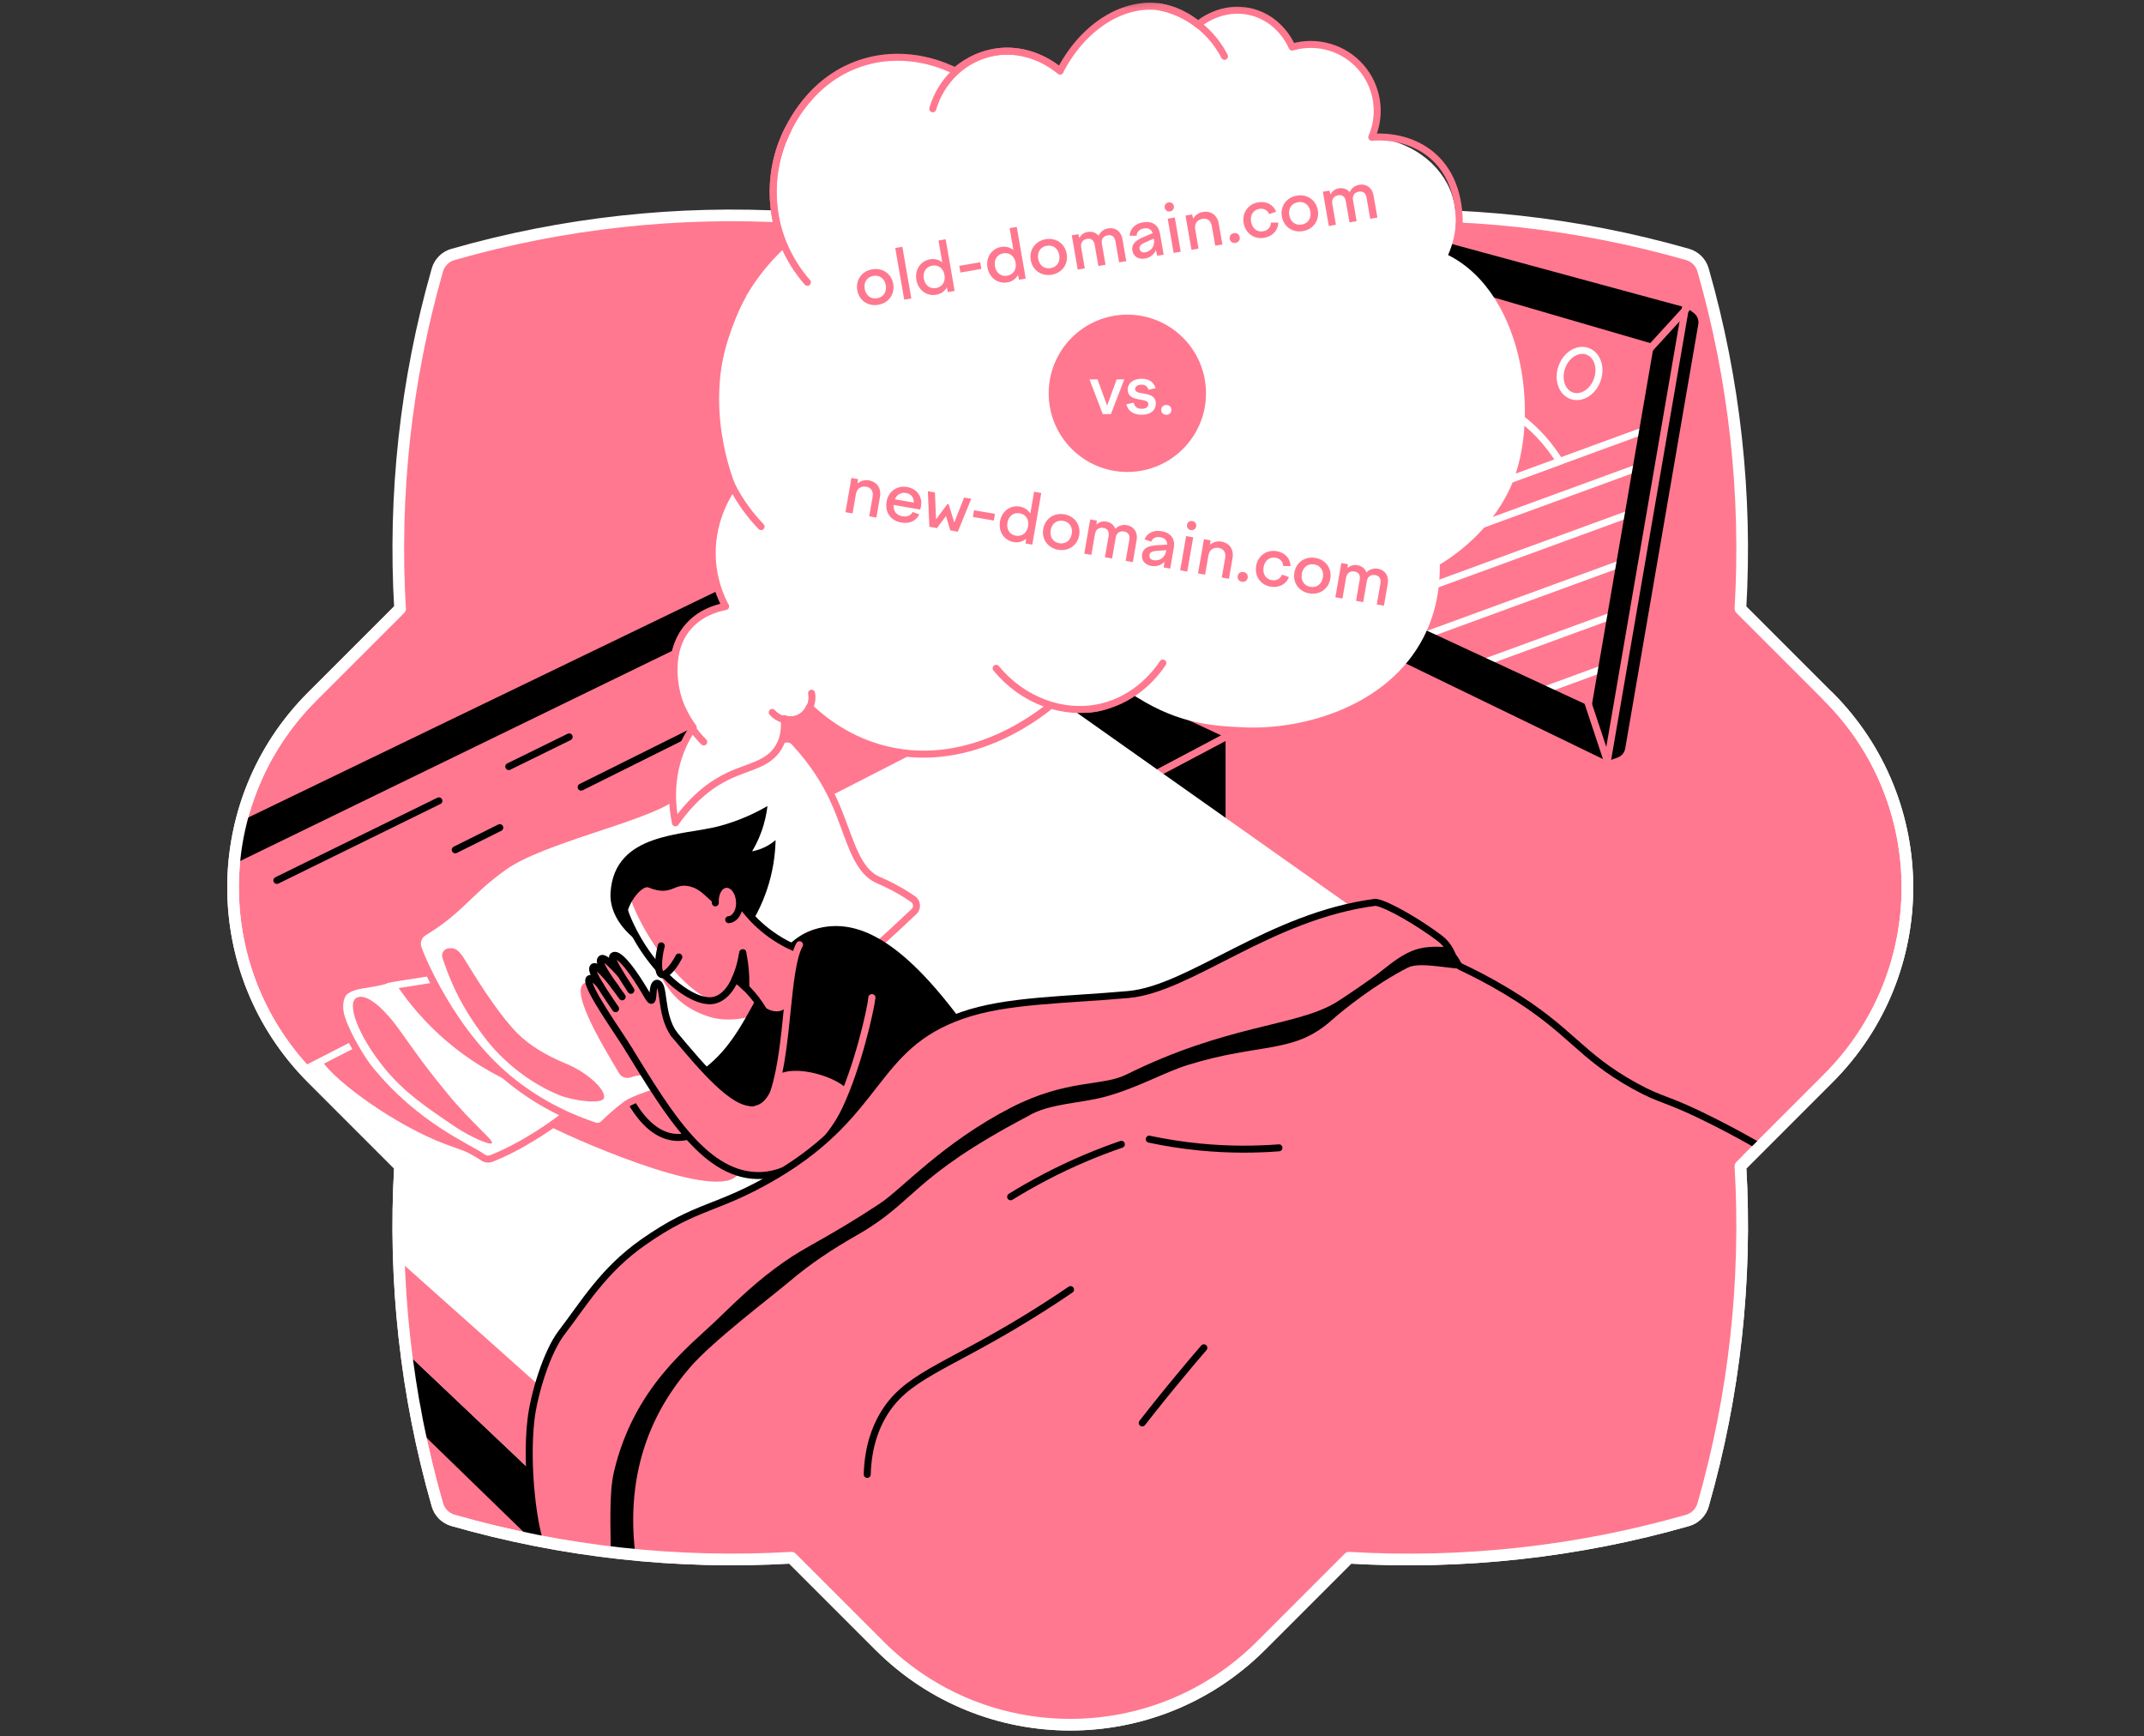 <svg width="368" height="298" viewBox="0 0 368 298" fill="none" xmlns="http://www.w3.org/2000/svg">
<rect x="0" y="0" width="368" height="298" fill="#333333" stroke="none"/>
<path d="M298.729 104.459C299.875 84.937 297.742 65.26 292.317 46.324C291.954 45.048 290.939 44.033 289.666 43.669C270.73 38.245 251.053 36.115 231.531 37.261L216.441 22.17C198.357 4.087 176.213 17.313 158.13 35.396L135.859 37.264C116.34 36.119 96.66 38.252 77.724 43.677C76.448 44.04 75.439 45.051 75.073 46.327C69.648 65.264 67.515 84.941 68.664 104.462L53.567 119.556C35.487 137.64 35.487 166.961 53.567 185.044L68.664 200.142C67.515 219.664 69.648 239.337 75.073 258.27C75.436 259.546 76.448 260.557 77.724 260.924C96.664 266.349 116.34 268.482 135.859 267.336L150.956 282.43C169.043 300.517 198.361 300.517 216.444 282.43L231.535 267.34C251.056 268.489 270.733 266.356 289.67 260.935C290.946 260.572 291.957 259.556 292.32 258.284C297.745 239.344 299.878 219.667 298.732 200.146L313.827 185.048C331.914 166.964 331.914 137.643 313.827 119.56L298.732 104.466L298.729 104.459Z" fill="#FF788F" stroke="white" stroke-width="2" stroke-linecap="round" stroke-linejoin="round"/>
<mask id="mask0_8992_6779" style="mask-type:luminance" maskUnits="userSpaceOnUse" x="40" y="0" width="288" height="296">
<path d="M298.729 104.46C299.875 84.938 297.742 65.261 292.317 46.325C291.954 45.049 290.939 44.034 289.666 43.67C278.503 40.473 266.852 39.969 255.586 37.509C247.5 35.743 254.444 19.172 246.52 20.888L245.441 13.259C227.357 -4.824 188.374 -3.342 135.594 11.244L125.95 26.786C122.83 26.602 129.609 36.984 126.486 36.969C110.063 36.888 93.629 39.123 77.717 43.681C76.441 44.044 75.433 45.056 75.066 46.332C69.641 65.268 67.508 84.945 68.658 104.467L53.56 119.561C35.48 137.644 35.48 166.965 53.56 185.049L68.658 200.147C67.508 219.668 69.641 239.341 75.066 258.274C75.429 259.55 76.441 260.562 77.717 260.929C96.657 266.354 116.334 268.486 135.852 267.341L150.949 282.435C169.036 300.522 198.354 300.522 216.437 282.435L231.528 267.344C251.05 268.493 270.726 266.361 289.663 260.939C290.939 260.576 291.951 259.561 292.314 258.288C297.739 239.348 299.871 219.672 298.726 200.15L313.82 185.052C331.907 166.969 331.907 137.648 313.82 119.564L298.726 104.47L298.729 104.46Z" fill="white"/>
</mask>
<g mask="url(#mask0_8992_6779)">
<path d="M144.865 136.093L176.432 144.461L210.956 126.177L186.475 114.756L144.865 136.093Z" fill="black" stroke="#FF788F" stroke-width="1.2" stroke-linecap="round" stroke-linejoin="round"/>
<path d="M210.956 126.178V151.096L176.432 144.462L210.956 126.178Z" fill="black" stroke="#FF788F" stroke-width="1.2" stroke-linecap="round" stroke-linejoin="round"/>
<path d="M87.326 131.557L97.693 126.467" stroke="black" stroke-width="1.2" stroke-linecap="round" stroke-linejoin="round"/>
<path d="M47.522 151.096L75.334 137.443" stroke="black" stroke-width="1.2" stroke-linecap="round" stroke-linejoin="round"/>
<path d="M99.745 135.088L118.984 125.504" stroke="black" stroke-width="1.2" stroke-linecap="round" stroke-linejoin="round"/>
<path d="M78.136 145.848L85.785 142.041" stroke="black" stroke-width="1.2" stroke-linecap="round" stroke-linejoin="round"/>
<path d="M49.298 221.142L47.522 203.115L205.802 344.698L187.641 357.053L50.691 224.029C49.901 223.261 49.407 222.239 49.298 221.142Z" fill="black" stroke="black" stroke-width="1.2" stroke-linecap="round" stroke-linejoin="round"/>
<path d="M208.485 350.63L50.204 209.047L51.981 227.074C52.09 228.17 52.584 229.192 53.373 229.961L57.473 233.944C58.002 234.455 58.84 234.445 59.355 233.919L61.826 231.381L206.959 351.673L208.488 350.633L208.485 350.63Z" fill="black" stroke="black" stroke-width="1.2" stroke-linecap="round" stroke-linejoin="round"/>
<path d="M217.199 371.826C216.201 370.881 44.522 208.254 44.522 208.254L42.093 191.983C41.828 190.213 42.724 188.472 44.314 187.654L178.719 118.732L354.932 243.24C354.932 243.24 218.193 372.771 217.199 371.826Z" fill="white"/>
<path d="M76.508 196.383C78.7 197.197 80.53 197.86 81.802 198.314C76.536 191.053 71.269 183.795 66.003 176.533L55.245 182.05C57.596 185.663 68.002 193.224 76.504 196.383H76.508Z" fill="#FF788F"/>
<path d="M45.054 207.732L42.093 191.983C41.828 190.213 42.724 188.472 44.314 187.654L178.719 118.732L354.932 243.24C354.932 243.24 218.193 372.771 217.199 371.826" stroke="white" stroke-width="1.2" stroke-linecap="round" stroke-linejoin="round"/>
<path d="M-3.168 163.077L0.744 166.786L172.357 83.317L169.121 79.869L-3.168 163.077Z" fill="black" stroke="black" stroke-width="1.2" stroke-linecap="round" stroke-linejoin="round"/>
<path d="M59.51 170.688C57.243 173.543 61.939 180.953 63.877 183.339C71.862 193.177 80.283 196.791 82.899 198.641C83.332 198.948 83.889 199.001 84.379 198.8C86.832 197.809 89.163 196.632 92.303 194.658C95.293 192.779 97.764 190.823 99.745 189.05C94.21 180.998 88.676 172.944 83.145 164.893C78.305 166.969 74.424 167.734 71.689 168.033C70.304 168.185 68.337 168.315 65.629 169.013C63.06 169.676 60.924 169.5 59.514 170.688H59.51Z" fill="white"/>
<path d="M58.678 169.924C56.087 171.954 61.484 181.063 63.423 183.449C71.407 193.288 80.283 196.795 82.899 198.646C83.332 198.952 83.889 199.005 84.379 198.804C86.833 197.814 89.163 196.637 92.303 194.662C95.293 192.784 97.764 190.827 99.745 189.054" stroke="#FF788F" stroke-width="1.2" stroke-linecap="round" stroke-linejoin="round"/>
<path d="M84.418 196.192C84.806 195.695 81.136 192.974 76.786 187.662C72.535 182.466 71.767 181.214 68.33 176.438C66.61 174.048 63.285 170.34 61.29 171.196C59.359 172.025 61.424 177.71 66.01 183.34C69.398 187.499 73.163 190.034 78.32 193.506C80.304 194.842 84.066 196.647 84.422 196.189L84.418 196.192Z" fill="#FF788F"/>
<path d="M71.686 168.034C70.692 168.143 69.394 168.246 67.741 168.549C69.493 171.228 71.968 174.418 75.383 177.552C80.248 182.014 85.12 184.612 88.532 186.1C84.968 179.667 81.408 173.23 77.844 166.797C75.405 167.502 73.335 167.854 71.686 168.034Z" fill="#FF788F"/>
<path d="M66.684 169.293C67.854 169.018 68.178 169.032 72.38 168.351C75.038 167.921 76.367 167.706 77.156 167.537C78.87 167.167 81.309 166.494 84.2 165.172" stroke="white" stroke-width="1.2" stroke-linecap="round" stroke-linejoin="round"/>
<path d="M97.136 191.285L94.344 193.312C100.393 196.347 125.34 207.123 126.94 200.891C122.255 193.643 117.574 186.396 112.889 179.148L97.14 191.285H97.136Z" fill="#FF788F"/>
<path d="M105.691 183.34C112.061 200.951 120.553 193.855 121.152 193.506C118.41 188.225 116.986 185.458 114.243 180.178H104.63L105.691 183.34Z" fill="#FF788F" stroke="black" stroke-width="1.2" stroke-linecap="round" stroke-linejoin="round"/>
<path d="M116.517 186.29C115.131 187.087 108.931 188.412 107.341 189.632C105.61 190.957 104.158 192.286 102.963 193.509C99.036 192.3 93.558 190.062 88.077 185.754C78.02 177.851 73.924 167.681 72.313 162.496C72.084 161.756 72.369 160.935 73.032 160.529C79.652 156.5 80.72 153.592 86.896 149.217C93.262 144.709 110.112 141.18 115.47 137.592C119.911 134.62 126.563 130.552 135.485 126.467C139.444 130.478 141.664 134.264 142.972 137.063C145.746 142.992 146.596 149.112 150.621 150.976C151.147 151.22 152.624 151.805 154.626 152.979C156.177 153.884 157.368 154.752 158.13 155.333C156.336 156.849 154.503 158.358 152.627 159.859C139.01 170.745 129.894 179.18 116.52 186.29H116.517Z" fill="white"/>
<path d="M103.651 188.473C104.127 187.176 100.993 184.13 97.129 182.537C93.635 181.094 90.891 179.39 88.898 177.425C86.3 174.866 83.022 170.026 80.269 165.49C79.233 163.784 78.584 162.663 77.305 162.74C77.216 162.747 77.128 162.751 77.044 162.754C76.243 162.789 75.694 163.59 75.94 164.355C78.112 171.052 80.992 175.162 83.216 178.099C86.336 182.216 91.13 186.03 96.146 188.004C98.416 188.896 103.252 189.559 103.651 188.473Z" fill="#FF788F"/>
<path d="M115.474 137.593C119.732 134.741 126.024 130.884 134.403 126.972C135.059 126.665 135.841 126.824 136.335 127.352C139.768 131.032 141.763 134.473 142.976 137.064C145.75 142.993 146.6 149.112 150.625 150.977C151.15 151.22 152.627 151.805 154.63 152.979C155.419 153.441 156.121 153.896 156.713 154.305C157.446 154.809 157.52 155.863 156.865 156.462C154.855 158.306 151.954 161.122 150.442 162.331" stroke="#FF788F" stroke-width="1.2" stroke-linecap="round" stroke-linejoin="round"/>
<path d="M114.546 186.607C113.161 187.403 108.931 188.411 107.341 189.627C105.892 190.738 104.637 191.852 103.562 192.906C103.182 193.279 102.625 193.403 102.113 193.237C98.264 191.975 93.174 189.758 88.073 185.75C77.879 177.738 72.098 164.536 70.533 159.418" stroke="#FF788F" stroke-width="1.2" stroke-linecap="round" stroke-linejoin="round"/>
<path d="M115.903 258.635L60.853 209.527L47.916 211.505L112.205 272.365L115.903 258.635Z" fill="#FF788F"/>
<path d="M102.202 169.292L101.074 168.559C96.706 168.559 103.657 179.775 106.252 184.182C106.657 184.872 107.496 185.172 108.25 184.901C110.556 184.076 111.779 184.992 113.468 183.878L102.205 169.292H102.202Z" fill="#FF788F"/>
<path d="M129.609 174.258C125.957 175.355 123.303 174.97 121.889 174.54C118.702 173.571 115.65 171.745 113.566 167.779C114.427 164.839 114.613 164.205 115.473 161.265L126.225 160.482L132.989 165.893L129.612 174.262L129.609 174.258Z" fill="#FF788F"/>
<path d="M281.291 74.209C272.306 77.494 263.324 80.78 254.339 84.069C242.872 88.263 231.405 92.458 219.938 96.653" stroke="white" stroke-width="1.2" stroke-linecap="round" stroke-linejoin="round"/>
<path d="M283.145 79.508C274.16 82.793 265.178 86.079 256.193 89.367C244.726 93.562 233.259 97.757 221.792 101.952" stroke="white" stroke-width="1.2" stroke-linecap="round" stroke-linejoin="round"/>
<path d="M285.045 86.211C276.06 89.496 267.078 92.782 258.093 96.07C249.499 99.215 240.908 102.356 232.314 105.5" stroke="white" stroke-width="1.2" stroke-linecap="round" stroke-linejoin="round"/>
<path d="M283.145 94.93C274.16 98.215 269.732 99.837 260.747 103.122C254.166 105.529 247.585 107.937 241.007 110.341" stroke="white" stroke-width="1.2" stroke-linecap="round" stroke-linejoin="round"/>
<path d="M281.291 103.979C272.306 107.264 260.701 111.508 249.234 115.703" stroke="white" stroke-width="1.2" stroke-linecap="round" stroke-linejoin="round"/>
<path d="M278.39 113.553C272.669 115.647 266.243 117.994 259.647 120.409" stroke="white" stroke-width="1.2" stroke-linecap="round" stroke-linejoin="round"/>
<path d="M267.695 79.179C266.919 77.899 261.431 69.154 252.604 68.498C242.561 67.754 231.285 77.709 229.854 93.018C242.466 88.404 255.082 83.79 267.695 79.179Z" stroke="white" stroke-width="1.2" stroke-linecap="round" stroke-linejoin="round"/>
<path d="M274.165 65.169C274.907 63.059 274.142 60.869 272.458 60.277C270.774 59.685 268.807 60.916 268.066 63.026C267.324 65.137 268.089 67.327 269.773 67.919C271.457 68.511 273.424 67.28 274.165 65.169Z" stroke="white" stroke-width="1.2" stroke-linecap="round" stroke-linejoin="round"/>
<path d="M204.488 29.744L191.649 89.793L275.891 130.637L277.653 130.01C278.333 129.766 278.83 129.178 278.954 128.462L291.496 55.66C291.623 54.93 291.334 54.19 290.745 53.735L289.585 52.84L204.488 29.74V29.744ZM273.173 121.338L199.845 87.329L210.459 37.672L283.896 59.069L273.169 121.335L273.173 121.338Z" fill="black"/>
<path d="M289.585 51.145L275.51 132.855" stroke="#FF788F" stroke-width="1.2" stroke-linecap="round" stroke-linejoin="round"/>
<path d="M271.936 118.732L275.891 130.64" stroke="#FF788F" stroke-width="1.2" stroke-linecap="round" stroke-linejoin="round"/>
<path d="M282.546 60.548L289.585 52.846" stroke="#FF788F" stroke-width="1.2" stroke-linecap="round" stroke-linejoin="round"/>
<path d="M124.533 104.072C123.666 102.426 122.488 99.641 122.277 96.032C121.917 89.838 124.646 85.284 125.724 83.669C124.459 80.423 119.866 67.514 125.812 53.964C128.269 48.366 131.738 44.461 134.375 42.011C133.716 40.294 130.846 32.285 134.657 23.518C135.39 21.834 139.102 13.292 148.545 10.596C156.047 8.452 162.349 11.375 163.967 12.185C164.961 11.318 167.549 9.298 171.416 8.861C177.147 8.216 181.219 11.562 181.952 12.185C185.773 4.751 192.52 0.377 198.83 1.156C200.233 1.328 202.82 1.906 205.63 4.215C205.993 3.905 209.74 0.81 214.749 2.037C219.698 3.25 221.602 7.628 221.792 8.082C226.047 6.838 230.657 8.181 233.573 11.509C236.47 14.815 237.203 19.521 235.451 23.561C241.969 24.065 247.415 28.002 249.238 33.491C250.814 38.235 249.125 42.476 248.55 43.766C262 50.5 264.708 73.271 258.73 84.741C255.473 90.984 250.576 94.777 247.129 96.895C247.178 100.188 246.72 104.77 244.33 109.402C238.302 121.074 223.984 125.286 213.5 124.831C207.159 124.556 201.5 124 193.694 118.729C193.017 119.371 190.751 121.352 187.211 121.673C184.219 121.944 181.963 120.876 181.092 120.404C179.724 121.624 167.214 132.417 151.965 128.621C145.708 127.063 141.354 123.64 138.929 121.334C138.848 121.539 138.326 122.797 136.93 123.312C135.838 123.717 134.879 123.418 134.604 123.323C134.724 124.676 134.664 126.541 133.645 128.24C131.897 131.162 128.583 131.501 125.143 133.108C122.517 134.335 119.147 136.612 115.935 141.219C115.421 138.752 114.821 134.003 116.848 128.86C117.476 127.267 118.237 125.928 118.992 124.831C114.762 119.029 114.49 112.032 117.871 107.848C119.968 105.257 122.95 104.386 124.529 104.069L124.533 104.072Z" fill="white"/>
<path d="M193.694 118.733C193.017 119.375 190.751 121.356 187.211 121.676C184.219 121.948 181.963 120.88 181.092 120.407C179.724 121.627 167.214 132.421 151.965 128.624C145.708 127.066 141.354 123.643 138.929 121.338C138.848 121.542 138.326 122.801 136.93 123.316C135.838 123.721 134.879 123.421 134.604 123.326C134.724 124.68 134.664 126.544 133.645 128.244C131.897 131.166 128.583 131.504 125.143 133.112C122.517 134.338 119.147 136.615 115.935 141.223C115.421 138.755 114.821 134.007 116.848 128.864C117.476 127.271 118.237 125.931 118.992 124.835C114.762 119.033 114.49 112.035 117.871 107.851C119.968 105.26 122.95 104.39 124.529 104.072C123.662 102.426 122.485 99.641 122.273 96.032C121.914 89.838 124.642 85.284 125.721 83.669C124.455 80.423 119.862 67.514 125.809 53.964C128.266 48.366 131.735 44.461 134.371 42.011C133.712 40.294 130.843 32.285 134.653 23.518C135.386 21.834 139.098 13.292 148.542 10.596C156.043 8.452 162.346 11.375 163.964 12.185C164.958 11.318 167.545 9.298 171.412 8.861C177.144 8.216 181.215 11.562 181.949 12.185C185.77 4.751 192.517 0.377 198.826 1.156C200.229 1.328 202.817 1.906 205.626 4.215C205.989 3.905 209.736 0.81 214.745 2.037C219.695 3.25 221.598 7.628 221.788 8.082C226.043 6.838 230.654 8.181 233.569 11.509C236.467 14.815 237.2 19.521 235.448 23.561C242.389 23.035 250.923 26.906 250.461 39.402" stroke="#FF788F" stroke-width="1.2" stroke-linecap="round" stroke-linejoin="round"/>
<path d="M138.58 48.451C137.166 46.847 133.948 42.751 132.975 36.523C131.889 29.568 134.265 24.203 135.199 22.338" stroke="#FF788F" stroke-width="1.2" stroke-linecap="round" stroke-linejoin="round"/>
<path d="M160.101 18.669C161.528 13.776 165.455 10.057 170.302 9.042C176.668 7.709 181.416 11.714 181.956 12.186" stroke="#FF788F" stroke-width="1.2" stroke-linecap="round" stroke-linejoin="round"/>
<path d="M210.174 9.668C209.514 8.377 208.062 5.956 205.27 3.932C202.722 2.089 200.229 1.423 198.833 1.158" stroke="#FF788F" stroke-width="1.2" stroke-linecap="round" stroke-linejoin="round"/>
<path d="M130.632 90.374C128.827 88.495 127.015 86.13 125.552 83.211C118.167 68.463 126.349 52.755 127.473 50.672" stroke="#FF788F" stroke-width="1.2" stroke-linecap="round" stroke-linejoin="round"/>
<path d="M132.545 122.264C133.744 123.618 135.714 123.981 137.287 123.16C138.792 122.374 139.617 120.664 139.299 118.965" stroke="#FF788F" stroke-width="1.2" stroke-linecap="round" stroke-linejoin="round"/>
<path d="M170.975 114.693C175.522 120.217 182.484 122.826 188.949 121.359C195.333 119.914 198.759 115.053 199.595 113.791" fill="white"/>
<path d="M170.975 114.693C175.522 120.217 182.484 122.826 188.949 121.359C195.333 119.914 198.759 115.053 199.595 113.791" stroke="#FF788F" stroke-width="1.2" stroke-linecap="round" stroke-linejoin="round"/>
<path d="M120.79 127.33C119.337 125.881 117.215 123.29 116.288 119.522C115.946 118.13 114.321 111.534 118.491 107.163C120.606 104.946 123.271 104.29 124.533 104.068" stroke="#FF788F" stroke-width="1.2" stroke-linecap="round" stroke-linejoin="round"/>
<path d="M110.711 150.595C109.999 151.67 107.771 152.393 107.095 153.912C106.661 154.882 106.996 155.812 107.521 157.236C111.272 166.468 119.059 172.831 122.844 171.594C126.186 170.497 127.536 165.104 127.966 159.792C127.966 156.887 128.735 154.536 128.735 151.631L117.095 149.217L110.715 150.595H110.711Z" fill="#FF788F"/>
<path d="M120.49 183.654C125.876 179.811 128.157 174.052 131.294 168.806C132.21 167.273 133.462 164.922 135.327 162.218C136.849 160.745 138.362 159.944 139.733 159.511C147.83 156.969 156.424 162.571 167.736 179.015C161.246 185.247 155.239 191.218 148.75 197.447L140.505 189.012L132.284 193.217H127.279L120.493 183.647L120.49 183.654Z" fill="black"/>
<path d="M127.346 155.414C127.98 156.348 129.781 158.231 130.955 159.299C133.19 161.34 135.51 162.38 137.061 162.922C137.752 168.682 136.208 172.895 133.913 173.497C133.455 173.617 132.475 173.723 130.955 172.718C130.137 171.746 129.158 170.695 128.005 169.634C126.641 168.379 125.312 167.364 124.113 166.55C121.639 164.068 121.374 160.427 123.109 158.231C124.878 155.989 127.064 155.396 127.349 155.418L127.346 155.414Z" fill="#FF788F"/>
<path d="M122.196 171.724C116.27 169.334 109.34 158.907 107.835 152.918C107.525 153.214 107.26 153.538 107.095 153.916C106.661 154.885 106.996 155.816 107.521 157.24C111.071 165.978 118.23 172.14 122.199 171.728L122.196 171.724Z" fill="white"/>
<path d="M117.092 149.217L110.711 150.595C109.999 151.67 107.771 152.393 107.095 153.912C106.661 154.882 106.996 155.812 107.521 157.236C111.272 166.468 119.059 172.831 122.844 171.594C125.397 170.758 126.785 167.417 127.494 163.518" stroke="black" stroke-width="1.2" stroke-linecap="round" stroke-linejoin="round"/>
<path d="M129.404 157.688C130.138 156.404 130.885 154.857 131.519 153.049C132.736 149.591 133.074 146.474 133.123 144.173C132.697 144.543 132.087 144.994 131.287 145.382C130.441 145.794 129.669 145.995 129.094 146.101C129.612 145.23 130.166 144.151 130.638 142.875C131.28 141.145 131.583 139.572 131.731 138.328C129.894 139.396 127.022 140.849 123.285 141.821C117.243 143.39 105.505 142.875 104.8 153.102C104.447 158.209 109.375 161.481 109.805 161.766C109.044 160.257 108.286 158.745 107.525 157.236C107.983 154.353 110.405 151.949 111.265 152.298C115.653 154.074 115.562 151.092 118.953 152.298C121.018 153.031 122.601 155.812 123.514 155.217C124.857 155.343 125.538 155.58 126.881 155.707L129.408 157.691L129.404 157.688Z" fill="black"/>
<path d="M125.08 157.829C126.226 157.746 127.056 156.32 126.934 154.644C126.812 152.969 125.784 151.678 124.639 151.761C123.493 151.845 122.663 153.271 122.785 154.946C122.907 156.622 123.935 157.913 125.08 157.829Z" fill="#FF788F"/>
<path d="M122.781 154.953C122.657 153.278 123.489 151.851 124.635 151.77C125.78 151.685 126.806 152.975 126.93 154.653C127.007 155.7 126.711 156.648 126.196 157.233C125.89 157.586 125.506 157.804 125.075 157.836" stroke="black" stroke-width="1.2" stroke-linecap="round" stroke-linejoin="round"/>
<path d="M127.346 155.414C128.174 156.553 129.348 157.942 130.955 159.299C132.947 160.98 134.896 162.02 136.363 162.662" stroke="black" stroke-width="1.2" stroke-linecap="round" stroke-linejoin="round"/>
<path d="M105.657 173.11C102.544 168.845 101.286 166.462 101.832 165.965C102.378 165.468 104.01 167.481 107.549 171.682" fill="#FF788F"/>
<path d="M107.073 171.467C103.961 167.202 102.628 165.059 103.175 164.562C103.721 164.065 105.427 165.838 108.966 170.04" fill="#FF788F"/>
<path d="M137.227 162.133C133.427 170.551 135.443 189.3 129.281 189.811C125.94 190.09 120.292 183.019 115.054 176.716C112.587 178.034 110.447 178.866 107.979 180.184C114.804 191.281 121.308 202.188 130.748 201.74C140.755 201.268 147.915 187.675 149.113 170.427" fill="#FF788F"/>
<path d="M105.018 170.755C103.238 169.384 101.402 167.343 101.081 168.083C100.503 169.419 106.795 178.087 107.979 180.178L112.449 180.372C112.629 180.238 115.65 177.432 115.65 177.432C113.387 173.244 114.145 168.831 112.763 168.743C111.603 168.831 112.576 173.36 111.205 171.006C107.401 164.467 105.589 163.392 105.152 164.167C104.884 164.622 106.086 166.761 107.976 169.663" fill="#FF788F"/>
<path d="M107.979 180.181C114.804 191.278 121.308 202.184 130.748 201.737C140.755 201.264 149.874 186.752 151.076 169.504" stroke="black" stroke-width="1.2" stroke-linecap="round" stroke-linejoin="round"/>
<path d="M129.281 189.24C125.939 189.519 120.892 183.738 115.65 177.432" stroke="black" stroke-width="1.2" stroke-linecap="round" stroke-linejoin="round"/>
<path d="M115.65 177.432C113.232 174.002 114.145 168.831 112.763 168.743C111.603 168.831 112.576 173.36 111.205 171.006C107.401 164.467 105.589 163.392 105.152 164.167C104.884 164.622 106.4 167.054 108.29 169.959" stroke="black" stroke-width="1.2" stroke-linecap="round" stroke-linejoin="round"/>
<path d="M103.055 169.165C102.177 167.967 101.257 167.674 101.081 168.086C100.503 169.422 106.795 178.09 107.979 180.181" stroke="black" stroke-width="1.2" stroke-linecap="round" stroke-linejoin="round"/>
<path d="M105.656 173.109C102.702 168.784 101.285 166.461 101.832 165.964C102.272 165.562 103.608 166.778 105.691 169.538" stroke="black" stroke-width="1.2" stroke-linecap="round" stroke-linejoin="round"/>
<path d="M106.792 171.076C103.679 166.811 102.632 165.059 103.175 164.562C103.57 164.202 104.571 165.031 106.435 167.107" stroke="black" stroke-width="1.2" stroke-linecap="round" stroke-linejoin="round"/>
<path d="M133.124 184.718C136.197 182.299 144.33 185.028 145.62 187.256C146.501 184.834 147.368 181.968 148.031 178.707C148.651 175.658 148.969 172.866 149.117 170.424C149.169 166.624 147.097 163.257 143.935 161.935C140.787 160.62 137.53 161.548 137.227 162.133C135.016 166.44 135.69 168.153 133.124 184.721V184.718Z" fill="black"/>
<path d="M149.666 171.207C149.391 173.512 147.206 183.224 143.973 190.013C142.736 192.611 140.741 195.184 139.257 196.376" stroke="#FF788F" stroke-width="1.2" stroke-linecap="round" stroke-linejoin="round"/>
<path d="M137.227 162.133C134.904 166.437 135.394 179.264 132.87 187.256" stroke="#FF788F" stroke-width="1.2" stroke-linecap="round" stroke-linejoin="round"/>
<path d="M195.766 351.525L103.717 280.083L92.624 264.481C91.852 261.562 91.132 257.801 90.953 253.388C90.78 249.154 91.157 245.485 91.654 242.591C92.359 238.706 93.17 232.996 97.026 227.86C100.555 223.157 103.861 217.778 110.386 213.195C119.794 206.59 122.963 207.742 133.123 201.743C151.499 190.893 149.729 179.637 165.14 174.255C172.776 171.586 182.734 171.653 193.693 170.67C204.339 169.711 218.351 156.911 236.089 154.846L356.948 237.98L195.766 351.518V351.525Z" fill="#FF788F"/>
<path d="M109.512 269.814C106.435 252.739 112.473 241.603 118.371 234.747C122.343 230.133 132.125 222.786 135.573 219.871C139.084 216.903 142.686 214.485 147.138 211.947C157.294 206.159 156.311 202.151 176.442 191.551C180.055 189.341 185.604 189.373 189.89 188.167C195.516 186.588 199.873 184.011 203.877 182.77C216.409 178.889 222.017 180.958 228.574 175.086C230.445 173.411 236.061 168.892 241.659 166.055C243.89 164.923 249.798 166.562 251.116 166.143C250.933 165.529 250.552 164.56 249.724 163.629C249.301 163.157 248.867 162.812 248.501 162.561C243.4 162.184 241.556 163.051 236.921 166.784C235.61 167.838 230.516 171.335 229.081 172.174C222.232 176.171 210.543 175.868 193.313 184.423C189.171 186.482 183.171 185.15 173.59 190.06C161.845 196.081 154.717 204.114 151.076 206.515C142.168 212.395 138.453 213.826 134.512 216.607C129.993 219.794 127.074 222.621 122.911 226.632C118.297 231.077 108.751 238.148 105.367 252.654C104.489 256.419 104.835 262.51 104.835 267.029" fill="black"/>
<path d="M183.75 221.32C182.28 222.325 179.682 224.063 176.365 226.1C161.933 234.952 155.38 236.182 151.457 243.045C150.4 244.896 148.99 248.103 148.852 253.039" stroke="black" stroke-width="1.2" stroke-linecap="round" stroke-linejoin="round"/>
<path d="M206.631 231.311C205.369 232.773 203.5 234.97 201.273 237.684C198.572 240.976 196.764 243.31 196.059 244.202" stroke="black" stroke-width="1.2" stroke-linecap="round" stroke-linejoin="round"/>
<path d="M306.65 199.537C303.9 197.817 299.66 195.286 294.288 192.568C285.715 188.225 285.574 189.131 280.533 186.343C270.976 181.055 269.739 176.836 258.692 170.17C255.565 168.284 252.819 166.906 250.838 165.979C250.323 165.739 249.918 165.326 249.682 164.812L249.086 163.497C248.649 162.538 247.99 161.699 247.154 161.058C243.795 158.484 238.035 155.072 236.089 154.854C217.939 157.201 204.283 169.722 193.694 170.677C182.734 171.664 172.78 171.594 165.141 174.262C149.73 179.649 151.496 190.904 133.123 201.75C122.964 207.75 119.795 206.597 110.387 213.203C103.485 218.05 100.185 223.785 96.417 228.671C93.802 232.059 91.634 239.377 91.14 243.624C90.181 251.887 91.655 262.818 93.125 265.804" stroke="black" stroke-width="1.2" stroke-linecap="round" stroke-linejoin="round"/>
<path d="M197.257 195.504C199.866 196.061 202.76 196.537 205.908 196.847C211.005 197.347 215.598 197.291 219.521 196.991" stroke="black" stroke-width="1.2" stroke-linecap="round" stroke-linejoin="round"/>
<path d="M173.467 205.392C177.07 203.164 181.37 200.837 186.355 198.729C188.466 197.837 190.511 197.062 192.474 196.389" stroke="black" stroke-width="1.2" stroke-linecap="round" stroke-linejoin="round"/>
<path d="M127.49 163.516C127.74 164.732 127.938 166.121 127.998 167.661C128.022 168.303 128.022 168.916 128.005 169.501C127.755 169.251 127.48 168.994 127.184 168.733C126.852 168.444 126.531 168.183 126.221 167.947C126.397 167.615 126.57 167.249 126.729 166.854C127.226 165.606 127.423 164.446 127.49 163.519V163.516Z" fill="black" stroke="black" stroke-width="1.2" stroke-linecap="round" stroke-linejoin="round"/>
<path d="M131.135 173.554C130.656 172.722 130.021 171.766 129.193 170.783C128.16 169.556 127.113 168.629 126.221 167.945" stroke="black" stroke-width="1.2" stroke-linecap="round" stroke-linejoin="round"/>
<path d="M113.499 162.33C112.868 164.783 112.893 167.018 113.556 167.255C114.197 167.484 115.477 166.236 116.517 164.237" fill="#FF788F"/>
<path d="M113.499 162.33C112.868 164.783 112.893 167.018 113.556 167.255C114.197 167.484 115.477 166.236 116.517 164.237" stroke="black" stroke-width="1.2" stroke-linecap="round" stroke-linejoin="round"/>
</g>
<path d="M68.661 104.459L53.563 119.553C35.483 137.637 35.483 166.958 53.563 185.041L68.661 200.139C67.512 219.66 69.644 239.334 75.07 258.267C75.433 259.543 76.444 260.554 77.72 260.921C96.66 266.346 116.337 268.479 135.855 267.333L150.953 282.427C169.04 300.514 198.357 300.514 216.441 282.427L231.531 267.336C251.053 268.486 270.73 266.353 289.666 260.931C290.942 260.568 291.954 259.553 292.317 258.281C297.742 239.341 299.875 219.664 298.729 200.142L313.823 185.045C331.91 166.961 331.91 137.64 313.823 119.557" stroke="white" stroke-width="2" stroke-linecap="round" stroke-linejoin="round"/>
<path d="M228.081 38.783L227.061 32.907L228.196 32.71L228.359 33.364C228.635 32.853 229.077 32.448 229.774 32.327C230.507 32.2 231.201 32.408 231.664 32.973C231.958 32.35 232.47 31.859 233.297 31.715C234.456 31.514 235.512 32.123 235.77 33.612L236.417 37.337L235.187 37.55L234.555 33.909C234.416 33.105 233.896 32.781 233.246 32.893C232.608 33.004 232.076 33.45 232.228 34.325L232.858 37.954L231.628 38.168L230.996 34.526C230.857 33.722 230.349 33.396 229.699 33.509C229.061 33.62 228.519 34.079 228.675 34.978L229.299 38.572L228.081 38.783Z" fill="#FF788F"/>
<path d="M222.579 33.576C224.364 33.266 225.888 34.329 226.192 36.079C226.498 37.84 225.421 39.355 223.635 39.665C221.862 39.972 220.326 38.912 220.02 37.15C219.716 35.4 220.805 33.884 222.579 33.576ZM222.773 34.699C221.698 34.886 221.098 35.781 221.297 36.928C221.496 38.075 222.364 38.728 223.44 38.541C224.516 38.355 225.114 37.447 224.915 36.3C224.716 35.154 223.849 34.512 222.773 34.699Z" fill="#FF788F"/>
<path d="M213.462 38.287C213.156 36.525 214.223 35.024 215.95 34.725C217.38 34.477 218.552 35.126 219.042 36.332L217.847 36.746C217.547 36.068 216.925 35.713 216.144 35.848C215.128 36.025 214.536 36.895 214.739 38.065C214.94 39.224 215.783 39.869 216.799 39.693C217.651 39.545 218.122 38.964 218.149 38.204L219.404 38.205C219.414 39.458 218.461 40.561 216.994 40.816C215.268 41.115 213.768 40.048 213.462 38.287Z" fill="#FF788F"/>
<path d="M212.077 41.681C211.581 41.767 211.157 41.5 211.07 41.004C210.982 40.495 211.291 40.1 211.788 40.014C212.284 39.928 212.697 40.198 212.785 40.706C212.871 41.203 212.574 41.595 212.077 41.681Z" fill="#FF788F"/>
<path d="M204.504 42.875L203.484 36.999L204.619 36.802L204.794 37.527C205.151 36.917 205.724 36.501 206.469 36.371C207.722 36.154 208.918 36.799 209.199 38.419L209.813 41.954L208.583 42.167L207.998 38.798C207.828 37.816 207.162 37.42 206.382 37.556C205.637 37.685 204.954 38.242 205.151 39.377L205.722 42.664L204.504 42.875Z" fill="#FF788F"/>
<path d="M199.915 35.645C199.837 35.196 200.112 34.819 200.562 34.742C201.023 34.661 201.409 34.923 201.487 35.373C201.565 35.822 201.291 36.21 200.83 36.29C200.381 36.368 199.993 36.095 199.915 35.645ZM201.444 43.406L200.424 37.53L201.642 37.319L202.662 43.195L201.444 43.406Z" fill="#FF788F"/>
<path d="M198.631 43.894L198.403 42.935C198.059 43.689 197.408 44.216 196.533 44.368C195.445 44.557 194.544 44.068 194.359 43.003C194.156 41.833 195.067 41.188 196.326 40.653L197.847 40.011C197.604 39.31 197.052 39.077 196.354 39.198C195.597 39.33 195.144 39.737 195.088 40.465L193.881 40.456C193.969 39.283 194.778 38.4 196.185 38.156C197.699 37.893 198.833 38.537 199.106 40.109L199.73 43.703L198.631 43.894ZM195.598 42.703C195.68 43.176 196.047 43.393 196.567 43.302C197.477 43.144 198.277 42.348 198.059 41.095L198.035 40.953L196.53 41.616C195.885 41.898 195.51 42.195 195.598 42.703Z" fill="#FF788F"/>
<path d="M184.98 46.264L183.96 40.388L185.095 40.191L185.257 40.845C185.534 40.334 185.975 39.928 186.673 39.807C187.406 39.68 188.099 39.889 188.563 40.453C188.857 39.83 189.368 39.339 190.196 39.196C191.355 38.995 192.41 39.603 192.669 41.093L193.315 44.817L192.085 45.031L191.453 41.389C191.314 40.585 190.795 40.261 190.145 40.374C189.506 40.485 188.974 40.93 189.126 41.805L189.756 45.435L188.527 45.648L187.895 42.007C187.755 41.203 187.248 40.877 186.598 40.989C185.959 41.1 185.418 41.56 185.574 42.458L186.197 46.053L184.98 46.264Z" fill="#FF788F"/>
<path d="M179.476 41.056C181.262 40.746 182.786 41.809 183.09 43.559C183.395 45.321 182.319 46.835 180.533 47.145C178.76 47.453 177.224 46.392 176.918 44.63C176.614 42.88 177.703 41.364 179.476 41.056ZM179.671 42.179C178.596 42.366 177.996 43.262 178.195 44.409C178.394 45.556 179.262 46.209 180.338 46.022C181.414 45.835 182.012 44.928 181.813 43.781C181.614 42.634 180.747 41.993 179.671 42.179Z" fill="#FF788F"/>
<path d="M176.058 47.811L174.911 48.01L174.723 47.202C174.35 47.864 173.712 48.328 172.908 48.467C171.265 48.752 169.8 47.679 169.494 45.918C169.19 44.168 170.208 42.664 171.851 42.378C172.644 42.241 173.375 42.455 173.942 42.917L173.29 39.157L174.519 38.944L176.058 47.811ZM172.212 43.473C171.16 43.656 170.572 44.549 170.771 45.696C170.97 46.843 171.826 47.498 172.879 47.315C173.943 47.131 174.517 46.227 174.318 45.08C174.119 43.934 173.276 43.288 172.212 43.473Z" fill="#FF788F"/>
<path d="M164.852 46.772L164.653 45.625L168.248 45.001L168.447 46.148L164.852 46.772Z" fill="#FF788F"/>
<path d="M163.854 49.93L162.707 50.129L162.518 49.322C162.146 49.983 161.508 50.447 160.704 50.587C159.061 50.872 157.595 49.798 157.29 48.037C156.986 46.287 158.004 44.783 159.647 44.498C160.439 44.36 161.171 44.574 161.738 45.036L161.086 41.276L162.315 41.063L163.854 49.93ZM160.008 45.592C158.955 45.775 158.368 46.668 158.567 47.815C158.766 48.962 159.622 49.617 160.675 49.434C161.739 49.25 162.313 48.346 162.114 47.2C161.915 46.053 161.072 45.407 160.008 45.592Z" fill="#FF788F"/>
<path d="M155.202 51.43L153.663 42.562L154.881 42.351L156.42 51.219L155.202 51.43Z" fill="#FF788F"/>
<path d="M149.699 46.222C151.484 45.912 153.009 46.975 153.312 48.725C153.618 50.487 152.541 52.001 150.756 52.311C148.982 52.619 147.446 51.558 147.141 49.796C146.837 48.047 147.926 46.53 149.699 46.222ZM149.894 47.346C148.818 47.532 148.219 48.428 148.418 49.575C148.617 50.722 149.485 51.375 150.561 51.188C151.637 51.001 152.234 50.094 152.035 48.947C151.836 47.8 150.97 47.159 149.894 47.346Z" fill="#FF788F"/>
<path d="M229.206 102.504L230.226 96.628L231.361 96.825L231.294 97.495C231.726 97.108 232.278 96.875 232.976 96.996C233.709 97.123 234.292 97.553 234.538 98.241C235.024 97.753 235.671 97.464 236.499 97.607C237.658 97.809 238.446 98.737 238.188 100.227L237.541 103.951L236.312 103.738L236.944 100.096C237.083 99.292 236.704 98.812 236.054 98.699C235.415 98.588 234.765 98.829 234.613 99.704L233.982 103.333L232.753 103.12L233.385 99.478C233.525 98.674 233.157 98.196 232.507 98.084C231.868 97.973 231.204 98.223 231.048 99.121L230.424 102.715L229.206 102.504Z" fill="#FF788F"/>
<path d="M225.78 95.747C227.565 96.057 228.642 97.571 228.338 99.321C228.033 101.083 226.508 102.146 224.723 101.836C222.949 101.528 221.861 100.011 222.167 98.249C222.471 96.5 224.007 95.439 225.78 95.747ZM225.585 96.87C224.509 96.683 223.643 97.324 223.444 98.471C223.245 99.618 223.842 100.526 224.918 100.712C225.994 100.899 226.862 100.246 227.062 99.099C227.261 97.953 226.661 97.057 225.585 96.87Z" fill="#FF788F"/>
<path d="M215.609 97.111C215.915 95.349 217.425 94.296 219.151 94.596C220.582 94.844 221.467 95.85 221.521 97.151L220.256 97.138C220.202 96.398 219.736 95.854 218.956 95.719C217.939 95.542 217.089 96.162 216.886 97.332C216.684 98.491 217.26 99.383 218.277 99.559C219.128 99.707 219.768 99.319 220.049 98.613L221.23 99.037C220.818 100.22 219.548 100.937 218.082 100.683C216.356 100.383 215.303 98.872 215.609 97.111Z" fill="#FF788F"/>
<path d="M213.161 99.84C212.664 99.754 212.355 99.359 212.441 98.863C212.529 98.355 212.953 98.087 213.45 98.173C213.947 98.26 214.244 98.652 214.156 99.16C214.069 99.657 213.657 99.927 213.161 99.84Z" fill="#FF788F"/>
<path d="M205.629 98.41L206.649 92.534L207.784 92.731L207.704 93.472C208.246 93.018 208.926 92.82 209.671 92.949C210.924 93.167 211.832 94.177 211.551 95.797L210.937 99.332L209.708 99.118L210.293 95.749C210.463 94.768 209.97 94.17 209.19 94.035C208.445 93.906 207.614 94.2 207.417 95.335L206.847 98.622L205.629 98.41Z" fill="#FF788F"/>
<path d="M203.744 90.058C203.823 89.608 204.209 89.347 204.658 89.424C205.119 89.505 205.395 89.881 205.317 90.331C205.239 90.78 204.85 91.053 204.389 90.973C203.94 90.895 203.666 90.507 203.744 90.058ZM202.569 97.88L203.589 92.004L204.807 92.215L203.787 98.091L202.569 97.88Z" fill="#FF788F"/>
<path d="M199.755 97.391L199.864 96.412C199.286 97.006 198.495 97.282 197.62 97.13C196.533 96.942 195.849 96.177 196.034 95.113C196.237 93.943 197.313 93.642 198.678 93.563L200.326 93.471C200.333 92.73 199.892 92.324 199.194 92.203C198.438 92.072 197.874 92.303 197.576 92.969L196.442 92.553C196.921 91.48 197.98 90.92 199.387 91.165C200.9 91.427 201.752 92.416 201.479 93.988L200.855 97.582L199.755 97.391ZM197.302 95.248C197.22 95.721 197.492 96.049 198.012 96.139C198.922 96.297 199.943 95.817 200.161 94.563L200.186 94.421L198.545 94.538C197.843 94.587 197.39 94.74 197.302 95.248Z" fill="#FF788F"/>
<path d="M186.104 95.022L187.125 89.145L188.26 89.343L188.192 90.013C188.625 89.625 189.177 89.392 189.874 89.513C190.607 89.641 191.19 90.071 191.436 90.759C191.923 90.271 192.57 89.981 193.397 90.125C194.556 90.326 195.345 91.255 195.086 92.745L194.44 96.469L193.21 96.255L193.842 92.614C193.982 91.81 193.602 91.33 192.952 91.217C192.314 91.106 191.663 91.346 191.511 92.221L190.881 95.851L189.651 95.637L190.284 91.996C190.423 91.192 190.055 90.714 189.405 90.601C188.767 90.49 188.102 90.74 187.946 91.639L187.322 95.233L186.104 95.022Z" fill="#FF788F"/>
<path d="M182.679 88.264C184.464 88.574 185.541 90.089 185.237 91.839C184.931 93.6 183.407 94.663 181.621 94.353C179.848 94.045 178.759 92.529 179.065 90.767C179.369 89.017 180.905 87.956 182.679 88.264ZM182.484 89.388C181.408 89.201 180.541 89.842 180.342 90.989C180.143 92.136 180.741 93.043 181.816 93.23C182.892 93.417 183.761 92.764 183.96 91.617C184.159 90.47 183.559 89.574 182.484 89.388Z" fill="#FF788F"/>
<path d="M177.184 93.473L176.037 93.274L176.131 92.45C175.558 92.947 174.801 93.169 173.997 93.029C172.353 92.744 171.336 91.24 171.641 89.478C171.945 87.728 173.41 86.655 175.054 86.94C175.846 87.078 176.462 87.526 176.841 88.152L177.494 84.392L178.723 84.606L177.184 93.473ZM175.024 88.092C173.972 87.91 173.117 88.553 172.918 89.7C172.719 90.847 173.305 91.752 174.357 91.935C175.421 92.12 176.266 91.463 176.465 90.316C176.664 89.169 176.088 88.277 175.024 88.092Z" fill="#FF788F"/>
<path d="M166.983 88.717L167.182 87.57L170.776 88.194L170.577 89.341L166.983 88.717Z" fill="#FF788F"/>
<path d="M159.259 84.307L160.477 84.518L160.663 89.13L162.618 86.498L162.831 86.534L163.796 89.674L165.478 85.386L166.708 85.6L164.399 91.252L163.11 91.028L162.369 88.561L160.816 90.63L159.516 90.404L159.259 84.307Z" fill="#FF788F"/>
<path d="M154.707 89.679C152.815 89.351 151.867 87.871 152.175 86.097C152.478 84.347 153.955 83.276 155.693 83.578C157.384 83.871 158.367 85.224 158.078 86.891C158.047 87.068 157.988 87.265 157.932 87.45L153.38 86.66C153.309 87.768 153.913 88.433 154.894 88.603C155.757 88.753 156.333 88.451 156.655 87.862L157.788 88.278C157.266 89.393 156.126 89.925 154.707 89.679ZM155.515 84.607C154.734 84.471 153.957 84.811 153.598 85.686L156.849 86.251C156.879 85.379 156.378 84.756 155.515 84.607Z" fill="#FF788F"/>
<path d="M145.116 87.904L146.136 82.028L147.271 82.225L147.191 82.967C147.733 82.513 148.413 82.314 149.158 82.443C150.411 82.661 151.32 83.671 151.038 85.291L150.425 88.826L149.195 88.613L149.78 85.243C149.95 84.262 149.457 83.665 148.677 83.529C147.932 83.4 147.102 83.694 146.905 84.829L146.334 88.116L145.116 87.904Z" fill="#FF788F"/>
<circle cx="193.5" cy="67.5" r="13.5" fill="#FF788F"/>
<path d="M200.193 71.192C199.689 71.192 199.317 70.856 199.317 70.352C199.317 69.836 199.689 69.5 200.193 69.5C200.697 69.5 201.057 69.836 201.057 70.352C201.057 70.856 200.697 71.192 200.193 71.192Z" fill="white"/>
<path d="M195.95 71.18C194.618 71.18 193.634 70.616 193.322 69.38L194.582 69.116C194.738 69.812 195.206 70.16 195.962 70.16C196.646 70.16 197.102 69.884 197.102 69.344C197.102 68.792 196.43 68.708 195.674 68.576C194.69 68.408 193.562 68.168 193.562 66.824C193.562 65.768 194.558 65 195.95 65C197.222 65 198.026 65.576 198.35 66.62L197.114 66.884C196.958 66.296 196.562 66.02 195.95 66.02C195.278 66.02 194.834 66.32 194.834 66.764C194.834 67.304 195.446 67.4 196.166 67.52C197.174 67.688 198.386 67.892 198.386 69.26C198.386 70.352 197.582 71.18 195.95 71.18Z" fill="white"/>
<path d="M189.28 71.071L187 65.107H188.38L190.024 69.619L191.668 65.107H192.976L190.672 71.071H189.28Z" fill="white"/>
</svg>

